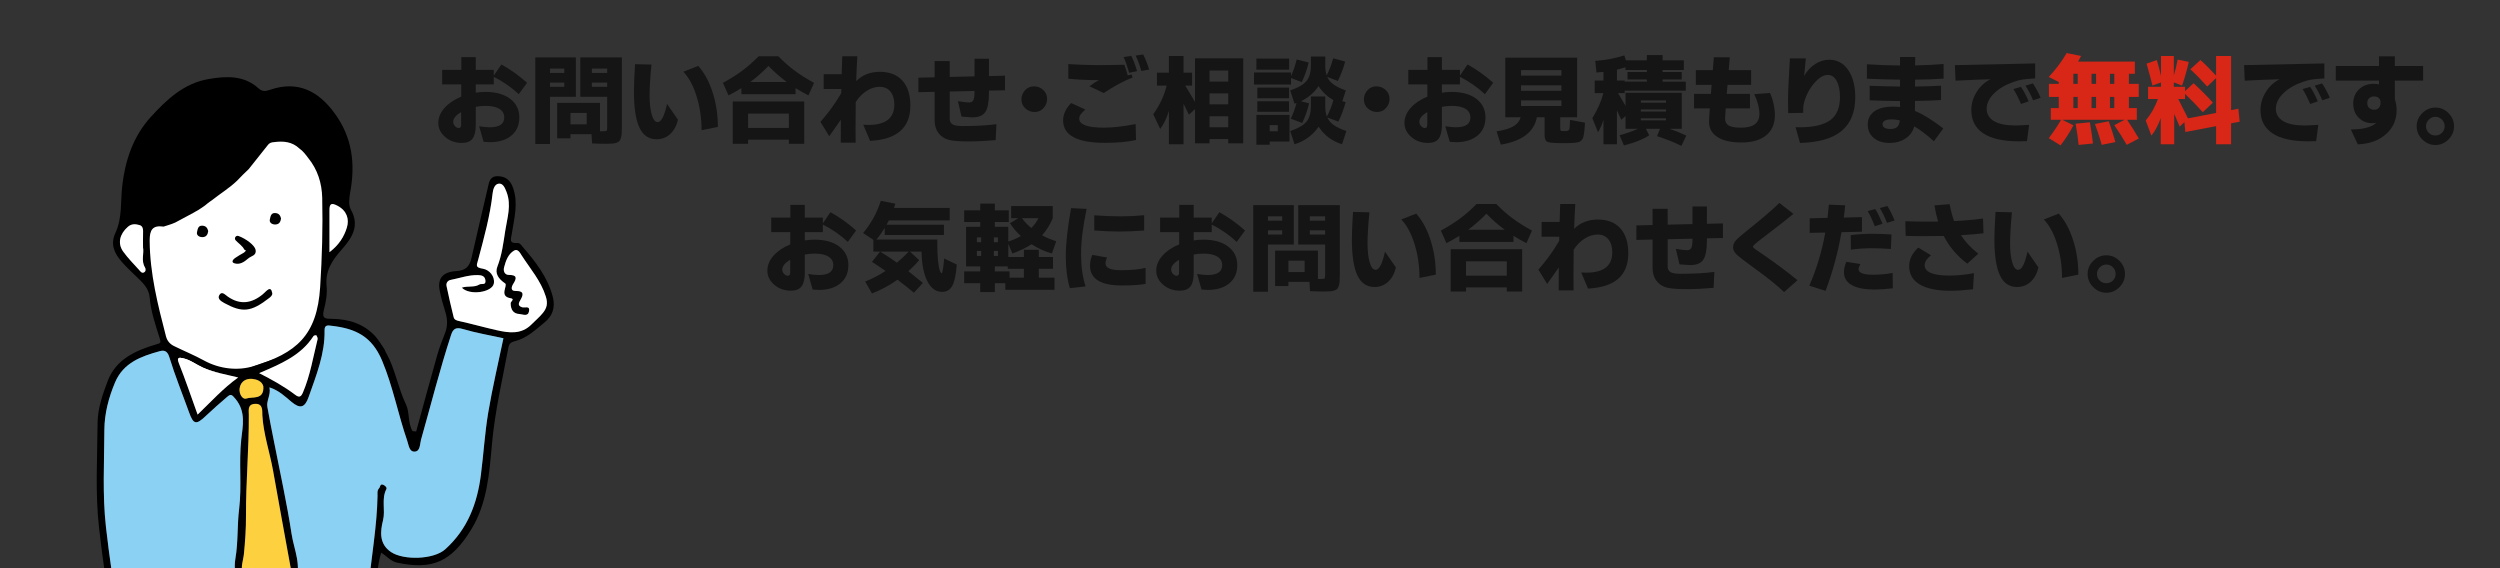 <?xml version="1.0" encoding="utf-8"?>
<!-- Generator: Adobe Illustrator 28.2.0, SVG Export Plug-In . SVG Version: 6.00 Build 0)  -->
<svg version="1.1" xmlns="http://www.w3.org/2000/svg" xmlns:xlink="http://www.w3.org/1999/xlink" x="0px" y="0px" width="880px"
	 height="200px" viewBox="0 0 880 200" enable-background="new 0 0 880 200" xml:space="preserve">
<rect x="0" y="0" width="880" height="200" fill="#333333" stroke="none"/>
<g id="レイヤー_1">
	<g>
		<g>
			<path fill="#151515" d="M156.709,48.225c-1.616-1.395-2.424-3.043-2.424-4.947c0-1.903,0.736-3.674,2.208-5.312
				c1.472-1.638,3.425-2.955,5.86-3.951v-4.316h-6.707v-5.113h6.74v-4.482h5.08v4.482h6.342v2.025l2.689-3.918
				c3.143,1.727,6.153,3.874,9.031,6.441l-2.922,4.018c-2.612-2.435-5.545-4.471-8.799-6.109v2.656h-6.342v2.922
				c1.173-0.177,2.313-0.266,3.42-0.266c3.674,0,6.58,0.813,8.716,2.44c2.136,1.627,3.204,3.802,3.204,6.524
				s-0.936,4.859-2.806,6.408c-1.871,1.549-4.399,2.324-7.587,2.324c-0.487,0-1.218-0.044-2.191-0.133l-1.561-5.479
				c1.571,0.244,2.811,0.365,3.719,0.365c3.409,0,5.113-1.151,5.113-3.453c0-1.306-0.564-2.313-1.693-3.021
				c-1.129-0.708-2.745-1.062-4.848-1.062c-1.24,0-2.402,0.111-3.486,0.332v6.408c0,2.214-0.382,3.818-1.146,4.814
				s-2.009,1.494-3.735,1.494C160.284,50.316,158.325,49.619,156.709,48.225z M159.532,42.879c0,0.554,0.205,1.057,0.614,1.511
				c0.409,0.454,0.874,0.681,1.395,0.681c0.52,0,0.78-0.398,0.78-1.195v-4.416C160.461,40.544,159.532,41.684,159.532,42.879z"/>
			<path fill="#151515" d="M188.424,50.682v-30.48h14.277V34.08h-9.098v16.602H188.424z M193.604,25.68h5.014v-1.527h-5.014V25.68z
				 M193.604,30.561h5.014v-1.494h-5.014V30.561z M196.127,48.689V36.205h15.074v9.994h0.996c0.752,0,1.195-0.055,1.328-0.166
				c0.133-0.11,0.199-0.509,0.199-1.195V34.08h-9.463V20.201h14.643v24.271c0,2.037-0.1,3.359-0.299,3.968
				c-0.199,0.608-0.398,1.023-0.598,1.245c-0.199,0.221-0.598,0.432-1.195,0.631s-1.743,0.299-3.437,0.299s-3.348-0.044-4.964-0.133
				l-0.199-3.254h-7.404v1.461H196.127z M200.809,43.775h5.711v-4.018h-5.711V43.775z M208.346,25.68h5.379v-1.527h-5.379V25.68z
				 M208.346,30.561h5.379v-1.494h-5.379V30.561z"/>
			<path fill="#151515" d="M223.143,32.221c0-2.258,0.133-5.467,0.398-9.629l5.777,0.133c-0.443,4.604-0.664,8.24-0.664,10.907
				c0,2.667,0.249,4.892,0.747,6.674c0.498,1.782,1.201,2.673,2.108,2.673c1.262,0,2.357-2.136,3.287-6.408l3.852,5.578
				c-0.509,2.147-1.428,3.83-2.756,5.047s-2.922,1.826-4.781,1.826c-2.723,0-4.731-1.367-6.026-4.101
				C223.79,42.188,223.143,37.954,223.143,32.221z M240.541,25.248l5.246-2.059c2.147,2.413,3.835,5.528,5.063,9.347
				c1.229,3.818,1.843,7.864,1.843,12.136l-5.744,1.162c0-4.206-0.581-8.179-1.743-11.92
				C244.044,30.173,242.489,27.285,240.541,25.248z"/>
			<path fill="#151515" d="M254.468,29.166c2.59-1.417,4.848-2.839,6.773-4.267s3.862-3.126,5.811-5.097h6.906
				c1.947,1.97,3.885,3.669,5.811,5.097s4.184,2.85,6.773,4.267l-1.959,4.416c-1.373-0.686-2.889-1.538-4.549-2.557v2.125h-19.059
				v-2.125c-1.66,1.019-3.177,1.871-4.549,2.557L254.468,29.166z M257.921,50.615V35.707h25.168v14.908h-5.412v-1.461h-14.344v1.461
				H257.921z M263.333,45.037h14.344V39.99h-14.344V45.037z M264.097,28.867h12.816c-2.303-1.727-4.438-3.608-6.408-5.645
				C268.535,25.259,266.399,27.141,264.097,28.867z"/>
			<path fill="#151515" d="M288.803,42.912c1.372-1.616,2.573-3.104,3.603-4.466s2.264-3.237,3.702-5.628l0.033-1.494h-6.209v-5.213
				h6.342c0.133-4.028,0.199-6.131,0.199-6.309h5.312c-0.177,2.878-0.31,5.789-0.398,8.732c2.169-2.169,4.953-3.254,8.351-3.254
				s6.032,1.029,7.902,3.088s2.806,5.003,2.806,8.832c0,7.77-4.726,11.897-14.178,12.385l-2.391-5.678
				c0.841,0.044,1.438,0.066,1.793,0.066c6.087,0,9.131-2.391,9.131-7.172c0-1.948-0.459-3.475-1.378-4.582
				c-0.919-1.106-2.169-1.66-3.752-1.66s-3.127,0.481-4.632,1.444s-2.778,2.264-3.818,3.901c-0.044,3.896-0.066,7.012-0.066,9.347
				c0,2.335,0.011,3.99,0.033,4.964h-5.246c0-3.652,0.011-6.342,0.033-8.068l-4.084,5.811L288.803,42.912z"/>
			<path fill="#151515" d="M323.279,32.453V27.34l5.711-0.133v-5.711h5.312v5.578l8.732-0.199v-6.209h5.08v6.109l5.645-0.133v5.146
				l-5.645,0.1v0.863c0,3.21-0.432,5.44-1.295,6.69c-0.863,1.251-2.401,1.876-4.615,1.876l-3.752-0.266l-1.262-5.445
				c1.903,0.31,3.215,0.465,3.935,0.465s1.218-0.266,1.494-0.797s0.415-1.616,0.415-3.254l-8.732,0.199v9.562
				c0,0.952,0.338,1.622,1.013,2.009c0.675,0.388,1.832,0.581,3.47,0.581c4.848,0,8.832-0.221,11.953-0.664l-0.266,5.611
				c-3.409,0.31-6.563,0.465-9.463,0.465s-5.069-0.144-6.508-0.432c-1.438-0.288-2.59-0.863-3.453-1.727
				c-1.372-1.328-2.059-3.099-2.059-5.312V32.32L323.279,32.453z"/>
			<path fill="#151515" d="M360.926,38.164c-0.919-0.841-1.378-1.887-1.378-3.138c0-1.25,0.42-2.335,1.262-3.254
				c0.841-0.918,1.887-1.378,3.138-1.378c1.25,0,2.335,0.421,3.254,1.262c0.918,0.841,1.378,1.887,1.378,3.138
				c0,1.251-0.421,2.335-1.262,3.254c-0.842,0.919-1.888,1.378-3.138,1.378C362.929,39.426,361.844,39.005,360.926,38.164z"/>
			<path fill="#151515" d="M374.217,42.381c0-2.125,0.94-4.161,2.822-6.109l4.98,2.291c-0.819,0.753-1.378,1.351-1.677,1.793
				c-0.299,0.443-0.448,0.908-0.448,1.395c0,2.125,2.899,3.188,8.699,3.188c3.011,0,6.729-0.42,11.156-1.262l0.133,5.611
				c-3.055,0.664-6.685,0.996-10.891,0.996C379.142,50.283,374.217,47.649,374.217,42.381z M376.043,27.705v-5.146
				c4.028,0.244,7.394,0.365,10.094,0.365s5.91-0.044,9.629-0.133c0.31,0.819,0.708,2.07,1.195,3.752l1.395-0.299l0.299,1.062
				c-2.988,1.129-6.375,2.944-10.16,5.445l-5.014-2.391c1.438-1.04,2.567-1.771,3.387-2.191l-0.598,0.033
				C382.707,28.203,379.297,28.037,376.043,27.705z M395.5,20.068l2.723-0.398c0.664,1.262,1.339,3.055,2.025,5.379l-2.789,0.564
				C396.729,23.09,396.076,21.242,395.5,20.068z M399.75,19.57l2.656-0.398c0.886,1.771,1.583,3.542,2.092,5.312l-2.756,0.498
				C401.211,23.013,400.547,21.208,399.75,19.57z"/>
			<path fill="#151515" d="M405.942,40.223c2.324-3.276,3.896-6.641,4.715-10.094h-3.42V25.58h4.217v-5.877h5.146v5.877h3.021v4.549
				h-2.424c1.55,2.523,2.7,4.449,3.453,5.777V20.533h16.967v29.916h-5.279v-1.494h-6.574v1.494h-5.113V38.396l-2.158,1.959
				c-0.664-1.417-1.295-2.7-1.893-3.852v14.277h-5.146V39.027c-0.819,2.634-1.837,4.759-3.055,6.375L405.942,40.223z
				 M425.764,28.734h6.574v-3.918h-6.574V28.734z M425.764,36.736h6.574v-3.852h-6.574V36.736z M425.764,44.805h6.574V40.92h-6.574
				V44.805z"/>
			<path fill="#151515" d="M441.417,29.764v-4.25h13.016v1.295c0.819-1.793,1.483-3.752,1.992-5.877l4.217,1.062
				c-0.531,2.324-1.339,4.626-2.424,6.906l-3.785-1.428v2.291H441.417z M442.247,24.518v-3.885h11.521v3.885H442.247z
				 M442.247,50.947V40.422h11.654v9.396h-6.973v1.129H442.247z M442.579,34.578v-3.752h11.156v3.752H442.579z M442.579,39.359
				v-3.719h11.156v3.719H442.579z M446.928,46.199h2.855v-2.158h-2.855V46.199z M454.167,46.133c2.789-0.952,4.698-2.059,5.728-3.32
				s1.544-3.099,1.544-5.512v-3.354h5.047v3.354c0,1.505,0.188,2.745,0.564,3.719c0.93-1.682,1.693-3.608,2.291-5.777
				c-2.147-1.239-3.885-2.877-5.213-4.914c-1.616,2.347-3.686,4.117-6.209,5.312l2.889,0.73c-0.531,2.324-1.339,4.626-2.424,6.906
				l-4.051-1.494c0.841-1.682,1.517-3.52,2.025-5.512l-0.697,0.232l-1.494-4.682c2.789-0.952,4.698-2.059,5.728-3.32
				s1.544-3.099,1.544-5.512v-3.088h5.047v3.088c0,1.351,0.166,2.523,0.498,3.52c0.886-1.638,1.649-3.63,2.291-5.977l4.217,1.129
				c-0.598,2.347-1.461,4.626-2.59,6.84l-3.719-1.428c0.465,1.041,1.212,1.932,2.241,2.673c1.029,0.742,2.463,1.434,4.3,2.075
				l-1.229,3.818l1.162,0.299c-0.642,2.479-1.494,4.771-2.557,6.873l-3.885-1.461c0.487,1.062,1.256,1.965,2.308,2.706
				c1.052,0.742,2.518,1.434,4.399,2.075l-1.527,4.648c-3.52-1.085-6.265-3.143-8.234-6.176c-0.996,1.461-2.23,2.729-3.702,3.802
				s-3.071,1.865-4.798,2.374L454.167,46.133z"/>
			<path fill="#151515" d="M481.462,38.164c-0.919-0.841-1.378-1.887-1.378-3.138c0-1.25,0.421-2.335,1.262-3.254
				c0.841-0.918,1.887-1.378,3.138-1.378s2.335,0.421,3.254,1.262c0.919,0.841,1.378,1.887,1.378,3.138
				c0,1.251-0.421,2.335-1.262,3.254c-0.841,0.919-1.887,1.378-3.138,1.378S482.381,39.005,481.462,38.164z"/>
			<path fill="#151515" d="M496.792,48.225c-1.616-1.395-2.424-3.043-2.424-4.947c0-1.903,0.736-3.674,2.208-5.312
				c1.472-1.638,3.426-2.955,5.86-3.951v-4.316h-6.707v-5.113h6.74v-4.482h5.08v4.482h6.342v2.025l2.689-3.918
				c3.144,1.727,6.153,3.874,9.031,6.441l-2.922,4.018c-2.612-2.435-5.545-4.471-8.799-6.109v2.656h-6.342v2.922
				c1.173-0.177,2.313-0.266,3.42-0.266c3.675,0,6.58,0.813,8.716,2.44s3.204,3.802,3.204,6.524s-0.936,4.859-2.806,6.408
				s-4.399,2.324-7.587,2.324c-0.487,0-1.218-0.044-2.191-0.133l-1.561-5.479c1.571,0.244,2.812,0.365,3.719,0.365
				c3.409,0,5.113-1.151,5.113-3.453c0-1.306-0.564-2.313-1.693-3.021c-1.129-0.708-2.745-1.062-4.848-1.062
				c-1.239,0-2.401,0.111-3.486,0.332v6.408c0,2.214-0.382,3.818-1.146,4.814s-2.009,1.494-3.735,1.494
				C500.367,50.316,498.408,49.619,496.792,48.225z M499.614,42.879c0,0.554,0.205,1.057,0.614,1.511
				c0.409,0.454,0.874,0.681,1.395,0.681s0.78-0.398,0.78-1.195v-4.416C500.543,40.544,499.614,41.684,499.614,42.879z"/>
			<path fill="#151515" d="M526.798,46.232c2.59-0.398,4.555-0.985,5.894-1.76c1.339-0.774,2.197-1.837,2.573-3.188h-5.412V20.301
				h25.301v20.984h-5.943v3.785c0,0.509,0.05,0.813,0.149,0.913s0.426,0.149,0.979,0.149h0.896c0.62-0.022,1.002-0.227,1.146-0.614
				c0.144-0.387,0.238-1.488,0.282-3.304l5.246,0.963c-0.066,1.019-0.116,1.793-0.149,2.324s-0.105,1.107-0.216,1.727
				s-0.21,1.051-0.299,1.295c-0.089,0.243-0.271,0.52-0.548,0.83c-0.276,0.31-0.537,0.509-0.78,0.598
				c-0.886,0.288-2.457,0.432-4.715,0.432h-2.125c-2.413-0.022-3.912-0.188-4.499-0.498c-0.587-0.31-0.88-1.118-0.88-2.424v-6.176
				h-2.723c-0.974,5.18-5.202,8.389-12.684,9.629L526.798,46.232z M535.398,26.609h14.211v-1.926h-14.211V26.609z M535.398,31.955
				h14.211v-1.926h-14.211V31.955z M535.398,37.301h14.211v-1.959h-14.211V37.301z"/>
			<path fill="#151515" d="M560.501,41.584c1.859-3.032,3.154-5.965,3.885-8.799h-3.055v-4.449h3.088v-3.021
				c-0.044,0-0.863,0.066-2.457,0.199l-0.432-4.084c3.52-0.243,6.929-0.885,10.227-1.926l0.564,1.727h7.371v-1.859h5.545v1.859
				h7.471v3.42h-7.471v0.697h6.74v2.623h-6.74v0.764h8.168v3.188H571.89v0.863h-2.324c0.465,0.797,1.339,2.291,2.623,4.482v-4.615
				h19.789v12.684h-4.283c2.103,0.73,4.062,1.527,5.877,2.391l-1.727,3.619c-2.391-1.195-5.246-2.335-8.566-3.42l1.029-2.59h-4.947
				l1.162,2.291c-2.147,1.417-5.113,2.601-8.898,3.553l-1.527-3.586c2.258-0.598,4.416-1.35,6.475-2.258h-4.383v-4.482l-1.494,1.295
				c-0.664-1.461-1.173-2.557-1.527-3.287v11.92h-4.748v-8.6c-0.531,1.727-1.173,3.177-1.926,4.35L560.501,41.584z M569.167,28.336
				h2.723v0.398h7.803v-0.764h-6.807v-2.623h6.807V24.65h-7.537v-0.963c-0.753,0.266-1.749,0.542-2.988,0.83V28.336z
				 M577.568,36.139h8.865v-0.764h-8.865V36.139z M577.568,39.26h8.865v-0.73h-8.865V39.26z M577.568,42.348h8.865V41.65h-8.865
				V42.348z"/>
			<path fill="#151515" d="M596.303,38.164v-5.113h5.943c0.088-1.417,0.166-2.479,0.232-3.188h-5.545v-5.18h5.977
				c0.243-2.59,0.365-4.095,0.365-4.516h5.611l-0.365,4.516h7.869v5.18h-8.301c-0.111,1.527-0.199,2.59-0.266,3.188h8.168v5.113
				h-8.533c-0.155,2.015-0.232,3.199-0.232,3.553c0,1.129,0.42,1.948,1.262,2.457c0.841,0.509,2.302,0.764,4.383,0.764
				c4.294,0,6.441-1.604,6.441-4.814c0-2.103-0.609-4.427-1.826-6.973l5.545-0.432c0.486,0.974,0.896,2.197,1.229,3.669
				c0.332,1.472,0.498,2.828,0.498,4.067c0,3.144-1.035,5.545-3.104,7.205c-2.07,1.66-4.953,2.49-8.649,2.49
				c-3.697,0-6.524-0.642-8.483-1.926s-2.938-3.065-2.938-5.346c0-0.774,0.088-2.346,0.266-4.715H596.303z"/>
			<path fill="#151515" d="M629.378,35.558c0-1.206,0.033-2.656,0.1-4.35s0.171-3.741,0.315-6.143
				c0.144-2.401,0.227-3.901,0.249-4.499h5.611c-0.066,0.531-0.266,2.59-0.598,6.176c1.04-1.815,2.341-3.221,3.901-4.217
				s3.215-1.494,4.964-1.494c2.767,0,4.98,1.201,6.641,3.603c1.66,2.402,2.49,5.606,2.49,9.612c0,5.246-1.61,9.197-4.831,11.854
				s-8.097,4.062-14.626,4.217l-1.561-5.545l1.461,0.033c4.848,0,8.422-0.83,10.725-2.49c2.302-1.66,3.453-4.372,3.453-8.135
				c0-2.391-0.388-4.289-1.162-5.694c-0.775-1.405-1.815-2.108-3.121-2.108c-1.572,0-3.204,1.007-4.897,3.021
				c-1.693,2.015-2.884,4.383-3.569,7.105c-0.133,0.465-0.199,1.218-0.199,2.258v0.963l-5.279,0.1
				C629.4,38.187,629.378,36.764,629.378,35.558z"/>
			<path fill="#151515" d="M657.15,27.705v-5.08c3.52,0.244,7.404,0.388,11.654,0.432v-2.988h5.346l-0.033,2.955
				c3.652-0.066,6.994-0.232,10.027-0.498v5.146c-3.011,0.222-6.354,0.343-10.027,0.365l-0.033,2.424
				c3.497-0.044,6.552-0.144,9.164-0.299v5.047c-2.28,0.155-5.335,0.266-9.164,0.332l-0.033,3.52c2.7,1.062,6.031,3.11,9.994,6.143
				l-3.32,4.516c-2.413-2.213-4.715-3.962-6.906-5.246c-0.443,1.749-1.45,3.16-3.021,4.233c-1.572,1.073-3.481,1.61-5.728,1.61
				c-2.247,0-4.079-0.587-5.495-1.76c-1.417-1.173-2.125-2.75-2.125-4.731c0-1.981,0.774-3.525,2.324-4.632
				c1.549-1.106,3.729-1.66,6.541-1.66c0.951,0,1.781,0.044,2.49,0.133v-2.092c-4.029-0.044-7.593-0.133-10.691-0.266v-5.113
				c4.493,0.155,8.057,0.244,10.691,0.266v-2.424C665.727,28.015,661.842,27.904,657.15,27.705z M662.662,43.709
				c0,1.129,0.93,1.693,2.789,1.693c1.04,0,1.82-0.232,2.341-0.697c0.52-0.465,0.835-1.239,0.946-2.324
				c-1.019-0.243-1.959-0.365-2.822-0.365C663.746,42.016,662.662,42.58,662.662,43.709z"/>
			<path fill="#151515" d="M688.122,22.924l28.256-0.598v5.279c-1.97,0.111-3.426,0.238-4.366,0.382
				c-0.94,0.144-1.953,0.404-3.038,0.78c-2.944,0.996-5.29,2.357-7.039,4.084s-2.623,3.536-2.623,5.429s0.863,3.348,2.59,4.366
				c1.727,1.019,4.25,1.527,7.57,1.527c0.819,0,2.413-0.077,4.781-0.232l-0.764,5.744c-1.328,0.044-2.269,0.066-2.822,0.066
				c-5.534,0-9.712-0.936-12.534-2.806s-4.233-4.609-4.233-8.218c0-2.213,0.625-4.327,1.876-6.342
				c1.251-2.014,2.872-3.508,4.864-4.482c-2.413,0.044-6.508,0.21-12.285,0.498L688.122,22.924z M708.708,31.357l2.656-0.797
				c0.907,1.306,1.815,3.011,2.723,5.113l-2.689,0.93C710.378,34.257,709.482,32.509,708.708,31.357z M712.958,30.162l2.623-0.797
				c0.996,1.483,1.903,3.166,2.723,5.047l-2.656,0.896C714.784,33.25,713.887,31.535,712.958,30.162z"/>
			<path fill="#D82617" d="M721.156,27.107c2.546-2.745,4.648-5.556,6.309-8.434l5.08,1.029c-0.222,0.443-0.575,1.107-1.062,1.992
				h19.988v4.283h-2.092v3.553h3.453v4.582h-3.453v3.918h2.789v4.15h-3.42c1.395,2.059,2.767,4.25,4.117,6.574l-4.25,2.225
				c-1.239-2.169-2.7-4.471-4.383-6.906l3.553-1.893H725.97l3.885,1.926c-1.218,2.347-2.733,4.704-4.549,7.072l-4.117-2.557
				c1.749-2.346,3.177-4.493,4.283-6.441h-3.586v-4.15h2.789v-3.918h-3.453v-4.582h3.453v-0.664L721.156,27.107z M729.822,29.531
				h1.527v-3.553h-1.527V29.531z M729.822,38.031h1.527v-3.918h-1.527V38.031z M730.619,43.543l5.014-0.498
				c0.554,3.232,0.919,5.722,1.096,7.471l-5.047,0.498C731.504,49.088,731.15,46.598,730.619,43.543z M736.23,29.531h1.594v-3.553
				h-1.594V29.531z M736.23,38.031h1.594v-3.918h-1.594V38.031z M737.425,43.643l4.848-0.963c0.907,2.523,1.693,4.97,2.357,7.338
				l-4.814,0.963C739.196,48.767,738.399,46.321,737.425,43.643z M742.705,29.531h1.527v-3.553h-1.527V29.531z M742.705,38.031
				h1.527v-3.918h-1.527V38.031z"/>
			<path fill="#D82617" d="M755.292,42.414c1.903-2.302,3.331-4.825,4.283-7.57h-3.453v-4.283h4.549v-1.527l-3.021,1.062
				c-0.376-1.616-1.062-4.184-2.059-7.703l3.619-1.262c0.531,1.837,1.019,3.708,1.461,5.611v-7.039h4.516v6.807
				c0.642-2.125,1.085-3.973,1.328-5.545l3.918,0.83c-0.598,2.812-1.384,5.589-2.357,8.334L765.187,29v1.561h3.951v1.494
				l2.988-2.756c2.634,2.391,4.903,4.671,6.807,6.84l-3.553,3.354c-1.837-2.059-3.918-4.206-6.242-6.441v1.793h-2.391
				c1.351,2.612,2.49,4.881,3.42,6.807l9.895-1.893V27.473l-3.121,2.988c-2.015-2.258-3.995-4.283-5.943-6.076l3.553-3.254
				c1.771,1.572,3.608,3.409,5.512,5.512v-6.939h5.279v19.059l2.557-0.498l0.465,4.582l-3.021,0.564v7.371h-5.279v-6.375
				l-10.824,2.059l-0.332-3.453l-1.66,1.561c-0.465-1.151-1.106-2.656-1.926-4.516v10.725h-4.748v-9.23
				c-0.886,2.546-1.981,4.604-3.287,6.176L755.292,42.414z"/>
			<path fill="#151515" d="M789.914,22.924l28.256-0.598v5.279c-1.97,0.111-3.426,0.238-4.366,0.382
				c-0.94,0.144-1.953,0.404-3.038,0.78c-2.944,0.996-5.29,2.357-7.039,4.084s-2.623,3.536-2.623,5.429s0.863,3.348,2.59,4.366
				c1.727,1.019,4.25,1.527,7.57,1.527c0.819,0,2.413-0.077,4.781-0.232l-0.764,5.744c-1.328,0.044-2.269,0.066-2.822,0.066
				c-5.534,0-9.712-0.936-12.534-2.806s-4.233-4.609-4.233-8.218c0-2.213,0.625-4.327,1.876-6.342
				c1.251-2.014,2.872-3.508,4.864-4.482c-2.413,0.044-6.508,0.21-12.285,0.498L789.914,22.924z M810.5,31.357l2.656-0.797
				c0.907,1.306,1.815,3.011,2.723,5.113l-2.689,0.93C812.17,34.257,811.274,32.509,810.5,31.357z M814.75,30.162l2.623-0.797
				c0.996,1.483,1.903,3.166,2.723,5.047l-2.656,0.896C816.576,33.25,815.679,31.535,814.75,30.162z"/>
			<path fill="#151515" d="M822.191,28.369v-5.146h15.207v-3.387h5.578v3.387h9.961v5.146h-9.961v6.541
				c0.421,1.218,0.631,2.513,0.631,3.885c0,3.431-1.262,6.253-3.785,8.467s-5.821,3.397-9.895,3.553l-2.424-5.246
				c4.25,0,7.228-0.774,8.932-2.324c-0.575,0.089-1.019,0.133-1.328,0.133c-1.97,0-3.592-0.647-4.864-1.942s-1.909-2.955-1.909-4.98
				s0.675-3.691,2.025-4.997c1.351-1.306,3.088-1.959,5.213-1.959c0.642,0,1.251,0.066,1.826,0.199v-1.328H822.191z M833.945,34.578
				c-0.442,0.421-0.664,0.985-0.664,1.693c0,0.708,0.222,1.278,0.664,1.71s1.019,0.647,1.727,0.647s1.268-0.221,1.677-0.664
				c0.409-0.442,0.614-1.035,0.614-1.776c0-0.741-0.205-1.3-0.614-1.677c-0.409-0.376-0.969-0.564-1.677-0.564
				S834.387,34.158,833.945,34.578z"/>
			<path fill="#151515" d="M852.645,49.071c-1.317-1.317-1.976-2.861-1.976-4.632c0-1.771,0.658-3.309,1.976-4.615
				c1.316-1.306,2.86-1.959,4.632-1.959c1.771,0,3.304,0.653,4.599,1.959c1.295,1.306,1.941,2.845,1.941,4.615
				c0,1.771-0.646,3.315-1.941,4.632s-2.828,1.976-4.599,1.976C855.505,51.047,853.961,50.388,852.645,49.071z M854.936,42.115
				c-0.653,0.664-0.979,1.444-0.979,2.341s0.32,1.66,0.963,2.291c0.642,0.631,1.416,0.946,2.324,0.946
				c0.907,0,1.681-0.315,2.323-0.946s0.963-1.4,0.963-2.308c0-0.907-0.32-1.688-0.963-2.341c-0.643-0.653-1.41-0.979-2.307-0.979
				S855.588,41.451,854.936,42.115z"/>
			<path fill="#151515" d="M272.535,100.225c-1.616-1.395-2.424-3.043-2.424-4.947c0-1.903,0.735-3.674,2.208-5.312
				c1.472-1.638,3.425-2.955,5.86-3.951v-4.316h-6.707v-5.113h6.74v-4.482h5.08v4.482h6.342v2.025l2.689-3.918
				c3.143,1.727,6.153,3.874,9.031,6.441l-2.922,4.018c-2.612-2.435-5.545-4.471-8.799-6.109v2.656h-6.342v2.922
				c1.173-0.177,2.312-0.266,3.42-0.266c3.674,0,6.579,0.813,8.716,2.44c2.136,1.627,3.204,3.802,3.204,6.524
				s-0.936,4.859-2.806,6.408c-1.871,1.55-4.399,2.324-7.587,2.324c-0.487,0-1.218-0.044-2.191-0.133l-1.561-5.479
				c1.571,0.244,2.811,0.365,3.719,0.365c3.408,0,5.113-1.151,5.113-3.453c0-1.306-0.564-2.313-1.693-3.021
				c-1.129-0.708-2.745-1.062-4.848-1.062c-1.24,0-2.402,0.111-3.486,0.332v6.408c0,2.214-0.382,3.818-1.146,4.814
				s-2.009,1.494-3.735,1.494C276.109,102.316,274.15,101.619,272.535,100.225z M275.357,94.879c0,0.554,0.204,1.057,0.614,1.511
				c0.409,0.454,0.874,0.681,1.395,0.681c0.52,0,0.78-0.398,0.78-1.195v-4.416C276.287,92.544,275.357,93.684,275.357,94.879z"/>
			<path fill="#151515" d="M303.806,82.029c2.789-3.298,4.87-7.083,6.242-11.355l5.113,1.029c-0.089,0.332-0.243,0.83-0.465,1.494
				h19.59v4.383h-21.416c-0.089,0.177-0.222,0.432-0.398,0.764s-0.31,0.587-0.398,0.764h20.188v3.619H311.41v-2.49
				c-0.93,1.55-1.893,2.911-2.889,4.084h21.416v1.229c0,4.56,0.276,7.748,0.83,9.562c0.222,0.708,0.459,1.062,0.714,1.062
				s0.548-1.727,0.88-5.18l4.416,2.125c-0.243,3.498-0.758,5.977-1.544,7.438s-1.998,2.191-3.636,2.191
				c-2.169,0-3.896-1.262-5.18-3.785s-1.959-5.987-2.025-10.393h-4.084l3.254,3.021c-1.085,1.284-2.357,2.579-3.818,3.885
				c1.085,0.841,2.789,2.214,5.113,4.117l-3.154,3.453c-1.926-1.594-3.852-3.121-5.777-4.582c-2.855,2.014-5.854,3.63-8.998,4.848
				l-2.391-4.217c2.457-0.952,4.848-2.191,7.172-3.719c-1.926-1.328-3.52-2.391-4.781-3.188l2.855-3.619h-2.357v-4.117
				L303.806,82.029z M309.816,88.57c2.347,1.439,4.316,2.734,5.91,3.885c1.571-1.306,2.944-2.601,4.117-3.885H309.816z"/>
			<path fill="#151515" d="M339.388,99.693v-4.15h5.645v-1.76h-4.98V79.838h4.98v-1.693h-5.645v-4.117h5.645V71.67h5.146v2.357
				h4.914v4.117h-4.914v1.693h4.748v5.18c1.638-0.531,3.109-1.173,4.416-1.926c-1.506-1.372-2.778-2.877-3.818-4.516l2.889-1.76
				h-2.49v-4.283h14.643v4.283c-0.952,2.28-2.203,4.283-3.752,6.01c1.527,0.841,3.188,1.539,4.98,2.092l-1.527,4.316
				c-2.502-0.708-4.893-1.793-7.172-3.254c-1.815,1.195-4.062,2.28-6.74,3.254l-1.428-3.42v4.648h5.479v-2.523h5.246v2.523h5.014
				v4.15h-5.014v3.121h5.545v4.283h-17.332v-2.324h-3.686v3.121h-5.146v-3.121H339.388z M343.871,85.25h1.494v-1.693h-1.494V85.25z
				 M343.871,90.098h1.494v-1.76h-1.494V90.098z M349.847,85.25h1.428v-1.693h-1.428V85.25z M349.847,90.098h1.428v-1.76h-1.428
				V90.098z M350.179,95.543h5.18v2.191h5.047v-3.121h-5.678v-0.83h-4.549V95.543z M359.742,76.816
				c0.907,1.262,2.003,2.413,3.287,3.453c1.062-1.084,1.893-2.235,2.49-3.453H359.742z"/>
			<path fill="#151515" d="M375.158,90.131c0-4.338,0.62-9.961,1.859-16.867l5.479,0.266c-1.306,6.154-1.959,11.428-1.959,15.821
				c0,4.394,0.531,8.218,1.594,11.472l-5.545,0.598C375.633,98.232,375.158,94.47,375.158,90.131z M383.691,93.484
				c0-1.262,0.266-2.512,0.797-3.752l5.18,0.896c-0.354,0.863-0.531,1.561-0.531,2.092c0,1.594,1.815,2.391,5.445,2.391
				s6.519-0.276,8.666-0.83v5.645c-1.926,0.376-4.715,0.564-8.367,0.564C387.42,100.49,383.691,98.155,383.691,93.484z
				 M385.185,81.133v-5.346c3.364,0.244,6.469,0.365,9.313,0.365s5.595-0.133,8.251-0.398v5.379
				c-3.055,0.244-5.954,0.365-8.699,0.365S388.35,81.376,385.185,81.133z"/>
			<path fill="#151515" d="M409.425,100.225c-1.616-1.395-2.424-3.043-2.424-4.947c0-1.903,0.735-3.674,2.208-5.312
				c1.472-1.638,3.425-2.955,5.86-3.951v-4.316h-6.707v-5.113h6.74v-4.482h5.08v4.482h6.342v2.025l2.689-3.918
				c3.143,1.727,6.153,3.874,9.031,6.441l-2.922,4.018c-2.612-2.435-5.545-4.471-8.799-6.109v2.656h-6.342v2.922
				c1.173-0.177,2.312-0.266,3.42-0.266c3.674,0,6.579,0.813,8.716,2.44c2.136,1.627,3.204,3.802,3.204,6.524
				s-0.936,4.859-2.806,6.408c-1.871,1.55-4.399,2.324-7.587,2.324c-0.487,0-1.218-0.044-2.191-0.133l-1.561-5.479
				c1.571,0.244,2.811,0.365,3.719,0.365c3.408,0,5.113-1.151,5.113-3.453c0-1.306-0.564-2.313-1.693-3.021
				c-1.129-0.708-2.745-1.062-4.848-1.062c-1.24,0-2.402,0.111-3.486,0.332v6.408c0,2.214-0.382,3.818-1.146,4.814
				s-2.009,1.494-3.735,1.494C413,102.316,411.041,101.619,409.425,100.225z M412.248,94.879c0,0.554,0.204,1.057,0.614,1.511
				c0.409,0.454,0.874,0.681,1.395,0.681c0.52,0,0.78-0.398,0.78-1.195v-4.416C413.177,92.544,412.248,93.684,412.248,94.879z"/>
			<path fill="#151515" d="M441.14,102.682v-30.48h14.277V86.08h-9.098v16.602H441.14z M446.32,77.68h5.014v-1.527h-5.014V77.68z
				 M446.32,82.561h5.014v-1.494h-5.014V82.561z M448.843,100.689V88.205h15.074v9.994h0.996c0.752,0,1.195-0.055,1.328-0.166
				c0.133-0.11,0.199-0.509,0.199-1.195V86.08h-9.463V72.201h14.643v24.271c0,2.037-0.1,3.359-0.299,3.968
				c-0.199,0.608-0.398,1.023-0.598,1.245s-0.598,0.432-1.195,0.631s-1.743,0.299-3.437,0.299s-3.349-0.044-4.964-0.133
				l-0.199-3.254h-7.404v1.461H448.843z M453.525,95.775h5.711v-4.018h-5.711V95.775z M461.062,77.68h5.379v-1.527h-5.379V77.68z
				 M461.062,82.561h5.379v-1.494h-5.379V82.561z"/>
			<path fill="#151515" d="M475.858,84.221c0-2.258,0.133-5.467,0.398-9.629l5.777,0.133c-0.442,4.604-0.664,8.24-0.664,10.907
				c0,2.667,0.249,4.892,0.747,6.674c0.498,1.782,1.201,2.673,2.108,2.673c1.262,0,2.357-2.136,3.287-6.408l3.852,5.578
				c-0.509,2.147-1.428,3.83-2.756,5.047s-2.922,1.826-4.781,1.826c-2.723,0-4.731-1.367-6.026-4.101
				C476.505,94.188,475.858,89.954,475.858,84.221z M493.256,77.248l5.246-2.059c2.147,2.413,3.835,5.528,5.063,9.347
				s1.843,7.864,1.843,12.136l-5.744,1.162c0-4.206-0.581-8.179-1.743-11.92C496.759,82.173,495.205,79.285,493.256,77.248z"/>
			<path fill="#151515" d="M507.184,81.166c2.59-1.417,4.848-2.839,6.773-4.267s3.862-3.126,5.811-5.097h6.906
				c1.947,1.97,3.885,3.669,5.811,5.097s4.184,2.85,6.773,4.267l-1.959,4.416c-1.373-0.686-2.889-1.538-4.549-2.557v2.125h-19.059
				v-2.125c-1.66,1.019-3.177,1.871-4.549,2.557L507.184,81.166z M510.637,102.615V87.707h25.168v14.908h-5.412v-1.461h-14.344
				v1.461H510.637z M516.049,97.037h14.344V91.99h-14.344V97.037z M516.813,80.867h12.816c-2.303-1.727-4.438-3.608-6.408-5.645
				C521.25,77.259,519.115,79.141,516.813,80.867z"/>
			<path fill="#151515" d="M541.519,94.912c1.372-1.616,2.573-3.104,3.603-4.466s2.264-3.237,3.702-5.628l0.033-1.494h-6.209v-5.213
				h6.342c0.133-4.028,0.199-6.131,0.199-6.309h5.312c-0.177,2.878-0.31,5.789-0.398,8.732c2.169-2.169,4.953-3.254,8.351-3.254
				s6.032,1.029,7.902,3.088s2.806,5.003,2.806,8.832c0,7.77-4.726,11.897-14.178,12.385l-2.391-5.678
				c0.841,0.044,1.438,0.066,1.793,0.066c6.087,0,9.131-2.391,9.131-7.172c0-1.948-0.459-3.475-1.378-4.582
				c-0.919-1.106-2.169-1.66-3.752-1.66s-3.127,0.481-4.632,1.444s-2.778,2.264-3.818,3.901c-0.044,3.896-0.066,7.012-0.066,9.347
				c0,2.335,0.011,3.99,0.033,4.964h-5.246c0-3.652,0.011-6.342,0.033-8.068l-4.084,5.811L541.519,94.912z"/>
			<path fill="#151515" d="M575.995,84.453V79.34l5.711-0.133v-5.711h5.312v5.578l8.732-0.199v-6.209h5.08v6.109l5.645-0.133v5.146
				l-5.645,0.1v0.863c0,3.21-0.432,5.44-1.295,6.69c-0.863,1.251-2.401,1.876-4.615,1.876l-3.752-0.266l-1.262-5.445
				c1.903,0.31,3.215,0.465,3.935,0.465s1.218-0.266,1.494-0.797s0.415-1.616,0.415-3.254l-8.732,0.199v9.562
				c0,0.952,0.338,1.622,1.013,2.009c0.675,0.388,1.832,0.581,3.47,0.581c4.848,0,8.832-0.221,11.953-0.664l-0.266,5.611
				c-3.409,0.31-6.563,0.465-9.463,0.465s-5.069-0.144-6.508-0.432s-2.59-0.863-3.453-1.727c-1.372-1.328-2.059-3.099-2.059-5.312
				V84.32L575.995,84.453z"/>
			<path fill="#151515" d="M611.018,89.317c-0.653-0.741-0.979-1.494-0.979-2.258s0.238-1.461,0.714-2.092s1.444-1.544,2.905-2.739
				c6.109-4.87,10.337-8.467,12.684-10.791l4.947,3.852c-2.479,2.037-6.165,4.914-11.057,8.633
				c-2.125,1.594-3.188,2.557-3.188,2.889c0,0.199,0.227,0.471,0.681,0.813c0.454,0.343,1.334,0.946,2.64,1.81
				c4.493,3.077,8.61,6.143,12.352,9.197l-4.715,4.184c-2.546-2.413-5.85-5.08-9.911-8.002S611.671,90.059,611.018,89.317z"/>
			<path fill="#151515" d="M636.886,100.557c2.59-5.999,4.46-12.229,5.611-18.693l-5.479,0.1V76.85l6.275-0.166
				c0.133-1.018,0.288-2.567,0.465-4.648l5.744,0.232c-0.133,1.505-0.299,2.944-0.498,4.316l6.408-0.166v5.146l-7.205,0.166
				c-1.239,7.172-3.11,14.056-5.611,20.652L636.886,100.557z M649.072,95.842c0-1.151,0.276-2.379,0.83-3.686l4.947,0.797
				c-0.421,0.797-0.631,1.395-0.631,1.793c0,1.306,1.704,1.959,5.113,1.959c2.302,0,4.593-0.21,6.873-0.631l0.066,5.412
				c-2.59,0.288-4.726,0.432-6.408,0.432c-3.497,0-6.17-0.521-8.019-1.561S649.072,97.812,649.072,95.842z M651.462,82.76
				c2.501-0.31,4.958-0.465,7.371-0.465s4.737,0.078,6.973,0.232l-0.199,5.113c-2.258-0.177-4.521-0.266-6.79-0.266
				s-4.709,0.166-7.321,0.498L651.462,82.76z M657.406,74.293l2.689-0.697c0.753,1.151,1.604,2.867,2.557,5.146l-2.723,0.896
				C659.022,77.314,658.18,75.533,657.406,74.293z M661.689,73.23l2.656-0.73c0.907,1.439,1.76,3.144,2.557,5.113l-2.689,0.83
				C663.459,76.451,662.619,74.714,661.689,73.23z"/>
			<path fill="#151515" d="M670.666,77.879c2.324,0.089,5.058,0.133,8.201,0.133h3.354c-0.531-1.771-0.963-3.674-1.295-5.711
				l5.346-0.432c0.442,2.302,0.963,4.283,1.561,5.943c3.63-0.155,7.027-0.454,10.193-0.896l0.166,5.213
				c-2.125,0.244-4.771,0.465-7.936,0.664c1.461,2.28,3.497,4.449,6.109,6.508l-3.885,3.52c-3.675-2.833-6.431-6.087-8.268-9.762
				c-2.523,0.044-4.997,0.066-7.421,0.066s-4.422-0.033-5.993-0.1L670.666,77.879z M672.027,93.717c0-2.457,1.073-4.648,3.221-6.574
				l4.449,2.723c-1.483,1.195-2.225,2.369-2.225,3.52c0,1.151,0.719,2.042,2.158,2.673c1.438,0.631,3.586,0.946,6.441,0.946
				s5.777-0.288,8.766-0.863l-0.332,5.678c-3.011,0.354-5.645,0.531-7.902,0.531c-4.737,0-8.351-0.736-10.841-2.208
				S672.027,96.528,672.027,93.717z"/>
			<path fill="#151515" d="M702.033,84.221c0-2.258,0.133-5.467,0.398-9.629l5.777,0.133c-0.442,4.604-0.664,8.24-0.664,10.907
				c0,2.667,0.249,4.892,0.747,6.674c0.498,1.782,1.201,2.673,2.108,2.673c1.262,0,2.357-2.136,3.287-6.408l3.852,5.578
				c-0.509,2.147-1.428,3.83-2.756,5.047s-2.922,1.826-4.781,1.826c-2.723,0-4.731-1.367-6.026-4.101
				C702.68,94.188,702.033,89.954,702.033,84.221z M719.431,77.248l5.246-2.059c2.147,2.413,3.835,5.528,5.063,9.347
				s1.843,7.864,1.843,12.136l-5.744,1.162c0-4.206-0.581-8.179-1.743-11.92C722.934,82.173,721.379,79.285,719.431,77.248z"/>
			<path fill="#151515" d="M736.819,101.071c-1.317-1.317-1.976-2.861-1.976-4.632c0-1.771,0.658-3.309,1.976-4.615
				c1.316-1.306,2.86-1.959,4.632-1.959c1.771,0,3.304,0.653,4.599,1.959c1.295,1.306,1.942,2.845,1.942,4.615
				c0,1.771-0.647,3.315-1.942,4.632c-1.295,1.317-2.828,1.976-4.599,1.976C739.679,103.047,738.135,102.389,736.819,101.071z
				 M739.11,94.115c-0.653,0.664-0.979,1.444-0.979,2.341s0.32,1.66,0.963,2.291c0.642,0.631,1.416,0.946,2.324,0.946
				c0.907,0,1.682-0.315,2.324-0.946c0.642-0.631,0.963-1.4,0.963-2.308c0-0.907-0.321-1.688-0.963-2.341
				c-0.643-0.653-1.411-0.979-2.308-0.979S739.762,93.451,739.11,94.115z"/>
		</g>
	</g>
	<g>
		<path fill="#FFFFFF" d="M52.679,78.944c0,0-1.581,19.821,2.681,32.134c4.262,12.313,4.262,12.313,4.262,12.313
			s14.237,11.866,27.467,6.405c13.23-5.462,22.613-5.142,24.724-16.35c2.112-11.208,2.677-45.937,2.677-45.937
			s6.854-20.679-11.3-23.521C85.038,41.146,51.759,53.936,52.679,78.944z"/>
		<g>
			<path fill="#FFFFFF" d="M94.819,104.845c-6.447,5.023-9.514,5.286-15.855,1.827c-1.389-0.758-2.519-1.616-1.714-2.888
				c0.873-1.38,1.953-0.063,2.927,0.619c4.317,3.023,8.449,2.41,12.361-0.847c1.247-1.038,2.512-2.408,3.03,0.54
				C95.318,104.346,95.068,104.596,94.819,104.845z M96.973,79.021c-1.25,0.049-2.286-0.697-1.973-1.837
				c0.199-0.722,0.251-2.238,1.787-2.196c1.292,0.035,1.886,0.767,2.14,1.917C98.768,78.089,98.271,78.97,96.973,79.021z"/>
			<path d="M194.577,104.469c-1.834-7.005-6.094-12.362-10.631-17.631c-0.499-0.58-0.971-1.382-1.907-1.31
				c-3.033,0.231-2.153-1.478-1.875-3.292c0.812-5.311,2.337-10.627,0.458-16.035c-0.911-2.623-2.515-4.174-5.458-4.182
				c-2.816-0.008-3.008,2.173-3.449,4.027c-1.959,8.222-3.834,16.463-5.736,24.699c-0.664,2.875-1.842,4.471-5.397,4.686
				c-4.938,0.298-6.606,2.754-5.814,6.816c0.496,2.546,1.199,5.064,1.982,7.54c0.791,2.502,0.882,4.914-0.065,7.385
				c-0.974,2.542-2.004,5.078-2.744,7.691c-2.546,8.987-4.975,18.008-7.449,27.016c-0.426-0.04-0.853-0.08-1.279-0.121
				c-1.708-2.923-0.991-6.652-2.285-9.335c-2.823-5.854-3.772-12.352-6.895-18.028c-0.428-0.544-0.408-1.032-0.815-1.617
				c-1.03-1.478-1.911-3.093-3.118-4.408c-4.08-4.444-9.378-6.055-15.239-6.139c-2.266-0.032-3.726,0.055-2.816-3.328
				c0.688-2.556,1.189-5.544,0.923-8.235c-0.527-5.341,1.92-8.979,5.229-12.729c3.479-3.943,6.639-8.257,3.295-14.176
				c-0.876-1.55-0.596-4.022-0.236-5.957c1.892-10.16,0.769-19.537-5.609-28.132c-5.681-7.656-12.847-11.401-22.592-8.066
				c-1.584,0.542-2.725,0.672-3.983-0.462c-5.158-4.649-11.19-4.408-17.517-3.347c-8.807,1.477-14.794,7.171-20.423,13.32
				c-6.257,6.836-9.084,15.401-10.104,24.324c-0.637,5.574,0.062,11.308-2.42,16.596c-1.858,3.957-0.328,7.14,2.199,10.051
				c1.586,1.828,3.359,3.5,5.108,5.179c2.189,2.101,4.5,4.117,4.769,7.421c0.405,4.979,2.053,9.668,3.531,14.365
				c0.544,1.727,0.318,1.712-1.237,2.171c-7.257,2.142-14.14,5.212-17.054,12.861c-1.789,4.695-3.531,9.777-3.567,14.699
				c-0.092,12.336-0.882,24.684,0.516,37.045c1.332,11.773,3.079,23.469,5.028,35.141c0.332,1.988,1,4.23,2.989,5.294
				c9.411,5.036,19.48,8.666,30.096,8.724c7.235,0.04,14.551,0.173,21.852-0.402c9.903-0.781,19.41-2.915,28.748-6.036
				c2.441-0.816,4.262-2.309,5.505-5.043c2.144-4.714,2.254-9.654,2.983-14.55c0.7-4.708,0.568-9.556,2.116-14.428
				c2.089,1.316,3.389,3.049,5.604,3.522c12.216,2.608,19.011-0.114,26.084-11.679c5.666-9.265,6.375-19.88,7.307-30.212
				c1.042-11.546,3.705-22.727,5.819-34.041c0.239-1.281,1.134-1.755,2.17-2.006c4.252-1.03,7.33-4.036,10.522-6.631
				C194.331,111.34,195.602,108.384,194.577,104.469z M122.112,80.063c-0.942,3.137-2.765,6.159-6.14,8.703
				c0-5.39,0.007-10.081-0.003-14.772c-0.005-2.315,0.658-2.72,2.855-1.554C122.128,74.192,122.984,77.159,122.112,80.063z
				 M50.697,95.878c-0.769,0.406-1.23-0.296-1.649-0.764c-1.934-2.162-4.015-4.225-5.696-6.572
				c-2.075-2.899-1.175-6.259,1.678-8.718c1.355-1.168,2.784-0.957,4.091-0.593c1.363,0.38,1.27,1.832,1.234,3.066
				c-0.043,1.472-0.01,2.946-0.01,4.785c0.436,2.079-0.764,4.663,0.687,7.05C51.318,94.603,51.424,95.495,50.697,95.878z
				 M52.68,84.752c-0.027-3.841,1.017-5.539,4.913-4.991c1.395-0.48,2.552-0.737,4.083-1.423c2.144-1.148,4.287-2.296,6.431-3.445
				c0.576-0.309,1.084-0.664,1.61-0.912c1.146-0.79,2.254-1.397,3.25-2.314c0.541-0.444,1.234-0.915,1.757-1.281
				c2.954-2.34,5.99-4.149,8.762-6.812c1.287-1.378,2.626-2.699,4.054-4.038c2.213-2.787,4.426-5.573,6.639-8.36
				c0.537-0.834,1.38-1.123,2.29-1.147c3.273-0.444,6.368-0.175,8.92,2.245c1.267,0.871,2.253,2.203,3.071,3.294
				c3.348,4.1,4.844,8.909,4.965,14.092c0.244,10.459-0.062,20.912-0.723,31.357c-1.083,17.109-8.401,23.298-23.484,27.881
				c-5.444,1.654-11.834,1.046-17.413-2.007c-3.418-1.871-7.045-3.357-10.547-5.078c-1.423-0.699-2.405-1.789-2.832-3.43
				C55.554,107.335,52.76,96.309,52.68,84.752z M89.774,142.156c2.957-0.138,2.486,2.584,2.567,3.973
				c0.395,6.729,2.63,13.063,3.791,19.617c2.006,11.328,4.1,22.641,6.334,34.93c-0.503,3.338-2.987,6.927-3.972,10.981
				c-0.181,0.743-0.755,1.381-1.038,2.11c-0.804,2.074-0.571,5.548-2.786,5.767c-1.982,0.196-2.643-3.31-3.698-5.15
				c-2.239-3.902-3.823-8.197-5.481-12.408c-0.912-2.315,0.136-4.657,0.369-7.005c0.445-4.493,0.753-9.086,0.73-13.542
				c-0.061-11.817,1.068-23.581,0.992-35.382C87.57,144.368,87.088,142.282,89.774,142.156z M86.76,140.275
				c-1.415,0.515-2.742-1.729-2.398-3.703c0.428-2.46,2.375-3.412,4.476-3.198c1.513,0.154,3.388,0.768,3.858,2.612
				C93.022,140.945,88.793,139.535,86.76,140.275z M91.22,131.347c7.584-3.248,14.73-6.188,19.143-13.069
				c0.144-0.224,0.952-0.34,1.004-0.249c0.239,0.416,0.529,0.976,0.425,1.39c-1.565,6.264-2.587,12.675-5.136,18.678
				c-0.672,1.584-1.283,1.979-2.761,0.858C100.073,136.057,95.879,133.722,91.22,131.347z M83.842,132.869
				c-5.372,3.867-9.45,8.431-14.283,13.073c-2.282-6.325-4.285-12.276-6.605-18.101c-0.88-2.21,0.174-2.012,1.504-1.726
				c2.569,0.553,4.647,2.256,7.016,3.306C75.275,131.106,79.272,131.747,83.842,132.869z M171.865,145.18
				c-1.224,7.284-1.648,14.699-2.598,22.034c-1.301,10.049-4.665,19.022-12.514,26.111c-4.086,3.691-14.633,3.933-19.027,1.051
				c-4.376-2.87-3.867-7.374-2.915-11.169c0.928-3.697-0.633-7.494,1.173-10.994c0.325-0.629-0.436-1.262-1.029-1.536
				c-1.199-0.553-1.04,0.683-1.503,1.182c-0.77,0.832-0.55,1.756-0.564,2.659c-0.174,10.751-2.173,21.317-3.131,31.984
				c-0.39,4.349-0.933,8.637-1.758,12.904c-0.716,3.706-2.599,5.908-6.585,7.109c-8.795,2.649-17.481,5.339-26.794,5.534
				c-13.367,0.281-26.801,1.73-39.718-3.28c-2.296-0.891-4.518-2.028-6.875-2.695c-4.561-1.291-5.958-5.075-6.463-8.879
				c-1.402-10.565-3.084-21.09-4.271-31.692c-1.279-11.417-0.601-22.816-0.553-34.208c0.024-5.676,1.509-11.372,3.765-16.707
				c2.931-6.931,9.224-9.195,15.743-10.977c1.524-0.416,2.676-0.13,3.362,2.116c2.008,6.574,4.622,12.961,6.948,19.439
				c1.539,4.285,2.502,4.47,5.894,1.233c2.409-2.298,4.924-4.488,7.455-6.654c1.288-1.102,1.613-1.019,3.03,0.72
				c3.726,4.571,2.485,9.624,1.986,14.196c-0.895,8.197,0.244,16.402-0.749,24.482c-0.714,5.813-0.312,11.64-1.31,17.456
				c-1.251,7.293,3.035,13.302,6.177,19.443c1.249,2.441,2.736,4.766,4.211,7.082c0.517,0.811,0.426,2.323,1.737,2.287
				c1.251-0.034,1.493-1.403,1.858-2.327c2.336-5.915,4.399-11.945,6.931-17.773c2.644-6.084-0.286-11.709-1.149-17.41
				c-1.644-10.849-4.061-21.581-6.157-32.362c-0.798-4.106-1.663-8.201-2.365-12.324c-0.383-2.252,1.326-4.261,0.727-6.863
				c3.334,1.058,5.506,3.199,7.78,5.104c2.998,2.511,4.684,2.103,6.019-1.702c2.683-7.644,5.779-15.198,5.617-23.509
				c-0.04-2.061,1.335-1.695,2.428-1.571c8.471,0.96,14.207,3.7,17.802,12.23c3.847,9.129,5.629,18.9,8.857,28.221
				c0.555,1.602,0.694,3.934,2.637,3.841c2.004-0.096,1.8-2.684,2.219-4.158c3.503-12.337,6.615-24.785,10.61-36.981
				c0.66-2.015,1.637-2.754,4.067-2.029c4.612,1.376,9.397,2.174,14.34,3.262C175.418,127.684,173.343,136.382,171.865,145.18z
				 M191.112,110.135c-1.176,1.458-2.649,2.674-3.972,4.016c-3.626,3.678-8,3.046-12.368,2.061c-4.302-0.97-8.55-2.184-12.856-3.133
				c-1.011-0.223-1.969-0.424-2.214-1.393c-0.921-3.648-1.73-7.326-2.518-11.006c-0.236-1.1,0.49-1.972,1.421-2.149
				c3.206-0.613,6.313-1.791,9.652-1.702c1.355,0.036,2.425,0.35,2.618,1.858c0.24,1.873-1.392,0.999-2.133,1.458
				c-1.84,1.141-3.936,0.388-6.192,1.109c2.735,2.861,10.716,1.697,11.283-1.467c0.447-2.493-1.574-4.825-3.841-5.199
				c-2.831-0.467-2.215-1.122-1.651-3.251c2.032-7.668,4.174-15.333,5.059-23.268c0.152-1.361,0.664-3.268,2.168-3.423
				c1.469-0.151,2.121,1.359,2.713,2.875c1.826,4.674,0.262,9.172-0.426,13.654c-0.652,4.255-1.174,8.556-2.781,12.678
				c-0.924,2.37,0.331,4.29,2.722,5.899c1.077,0.725-2.317,4.565,1.977,5.236c1.549,0.242-0.013,1.152-0.016,1.736
				c-0.011,2.234,0.892,3.704,3.125,3.817c1.105,0.056,2.941,1.044,3.332-0.934c0.43-2.179-1.532-1.128-2.463-1.459
				c-1.29-0.459-1.389-1.11-0.702-2.309c0.979-1.707,1.904-3.486-1.606-3.425c-1.79,0.031-1.452-1.434-0.769-2.512
				c1.229-1.942,1.411-3.138-1.538-3.131c-1.498,0.003-2.04-1.346-1.706-2.633c0.595-2.292,1.403-4.675,3.523-5.935
				c1.327-0.789,2.138,0.865,2.713,1.757c3.018,4.683,6.734,8.888,8.472,14.438C192.92,106.89,192.447,108.48,191.112,110.135z"/>
			<path fill="#8BD1F4" d="M94.834,136.355c3.334,1.058,5.506,3.199,7.78,5.104c2.998,2.511,4.684,2.103,6.019-1.702
				c2.683-7.644,5.779-15.198,5.617-23.509c-0.04-2.061,1.335-1.695,2.428-1.571c8.471,0.96,14.207,3.7,17.802,12.23
				c3.847,9.129,5.629,18.9,8.857,28.221c0.555,1.602,0.694,3.934,2.637,3.841c2.004-0.096,1.8-2.684,2.219-4.158
				c3.503-12.337,6.615-24.785,10.61-36.981c0.66-2.015,1.637-2.754,4.067-2.029c4.612,1.376,9.397,2.174,14.34,3.262
				c-1.791,8.62-3.866,17.318-5.344,26.116c-1.224,7.284-1.648,14.699-2.598,22.034c-1.301,10.049-4.665,19.022-12.514,26.112
				c-4.086,3.691-14.633,3.933-19.027,1.051c-4.376-2.87-3.867-7.374-2.915-11.169c0.928-3.697-0.633-7.494,1.173-10.994
				c0.325-0.629-0.436-1.263-1.029-1.536c-1.199-0.553-1.04,0.683-1.503,1.182c-0.77,0.832-0.55,1.756-0.564,2.659
				c-0.174,10.75-2.173,21.317-3.131,31.984c-0.39,4.349-0.933,8.637-1.758,12.904c-0.716,3.706-2.599,5.908-6.585,7.109
				c-8.795,2.649-17.481,5.339-26.794,5.534c-13.367,0.281-26.801,1.73-39.718-3.28c-2.296-0.891-4.518-2.028-6.875-2.695
				c-4.561-1.291-5.958-5.075-6.463-8.879c-1.402-10.565-3.084-21.09-4.271-31.692c-1.279-11.417-0.601-22.816-0.553-34.208
				c0.024-5.676,1.509-11.372,3.765-16.707c2.931-6.932,9.224-9.195,15.743-10.977c1.524-0.416,2.676-0.13,3.362,2.116
				c2.008,6.574,4.622,12.961,6.948,19.439c1.539,4.285,2.502,4.47,5.894,1.233c2.409-2.299,4.924-4.488,7.455-6.654
				c1.288-1.102,1.613-1.019,3.03,0.72c3.726,4.571,2.485,9.624,1.986,14.196c-0.895,8.197,0.244,16.402-0.749,24.482
				c-0.714,5.813-0.312,11.64-1.31,17.456c-1.251,7.293,3.035,13.302,6.177,19.443c1.249,2.441,2.736,4.766,4.211,7.082
				c0.517,0.811,0.426,2.323,1.737,2.287c1.251-0.034,1.493-1.403,1.858-2.327c2.336-5.915,4.399-11.945,6.931-17.773
				c2.644-6.084-0.286-11.709-1.15-17.41c-1.644-10.849-4.061-21.581-6.157-32.362c-0.798-4.106-1.664-8.201-2.365-12.324
				C93.724,140.965,95.433,138.956,94.834,136.355z"/>
			<path fill="#FCD03E" d="M102.466,200.677c-0.503,3.338-2.987,6.927-3.972,10.981c-0.181,0.743-0.755,1.381-1.038,2.11
				c-0.804,2.074-0.571,5.548-2.786,5.767c-1.982,0.196-2.643-3.31-3.698-5.15c-2.239-3.902-3.823-8.197-5.481-12.408
				c-0.912-2.315,0.136-4.657,0.369-7.005c0.445-4.493,0.753-9.086,0.73-13.542c-0.061-11.817,1.068-23.581,0.992-35.382
				c-0.011-1.68-0.493-3.766,2.193-3.891c2.957-0.138,2.486,2.584,2.567,3.973c0.395,6.729,2.63,13.063,3.791,19.617
				C98.138,177.075,100.232,188.387,102.466,200.677z"/>
			<path fill="#FFFFFF" d="M162.549,101.254c2.735,2.861,10.716,1.697,11.283-1.467c0.447-2.493-1.574-4.825-3.841-5.199
				c-2.831-0.467-2.215-1.122-1.651-3.251c2.032-7.668,4.174-15.333,5.059-23.268c0.152-1.361,0.664-3.268,2.168-3.423
				c1.469-0.151,2.121,1.359,2.713,2.875c1.826,4.674,0.262,9.172-0.426,13.654c-0.652,4.255-1.174,8.556-2.781,12.678
				c-0.924,2.37,0.331,4.29,2.722,5.899c1.077,0.725-2.317,4.565,1.977,5.236c1.549,0.242-0.013,1.152-0.016,1.736
				c-0.011,2.234,0.892,3.704,3.125,3.817c1.105,0.056,2.941,1.044,3.332-0.934c0.43-2.179-1.532-1.128-2.463-1.459
				c-1.29-0.459-1.389-1.11-0.702-2.309c0.979-1.707,1.904-3.486-1.606-3.425c-1.79,0.031-1.452-1.434-0.769-2.512
				c1.229-1.942,1.411-3.138-1.538-3.131c-1.498,0.003-2.04-1.346-1.706-2.633c0.595-2.292,1.403-4.675,3.523-5.935
				c1.327-0.789,2.138,0.865,2.713,1.757c3.018,4.683,6.734,8.888,8.472,14.438c0.781,2.493,0.308,4.083-1.027,5.738
				c-1.176,1.458-2.649,2.674-3.972,4.016c-3.626,3.678-8,3.046-12.368,2.061c-4.302-0.97-8.55-2.184-12.856-3.133
				c-1.011-0.223-1.969-0.424-2.214-1.393c-0.921-3.648-1.73-7.326-2.518-11.006c-0.236-1.1,0.49-1.972,1.421-2.15
				c3.206-0.613,6.313-1.791,9.652-1.702c1.355,0.036,2.425,0.35,2.618,1.858c0.24,1.873-1.392,0.999-2.133,1.458
				C166.901,101.286,164.805,100.533,162.549,101.254z"/>
			<path fill="#FFFFFF" d="M83.842,132.869c-5.372,3.867-9.45,8.431-14.283,13.073c-2.282-6.325-4.285-12.276-6.605-18.101
				c-0.88-2.21,0.174-2.012,1.504-1.726c2.569,0.554,4.647,2.256,7.016,3.306C75.275,131.106,79.272,131.747,83.842,132.869z"/>
			<path fill="#FFFFFF" d="M91.22,131.348c7.584-3.248,14.73-6.188,19.143-13.069c0.144-0.224,0.952-0.34,1.004-0.249
				c0.239,0.416,0.529,0.976,0.425,1.39c-1.565,6.264-2.587,12.675-5.136,18.678c-0.672,1.584-1.283,1.979-2.761,0.858
				C100.073,136.057,95.879,133.722,91.22,131.348z"/>
			<path fill="#FFFFFF" d="M50.345,87.082c0.436,2.079-0.764,4.663,0.687,7.05c0.286,0.471,0.392,1.362-0.335,1.746
				c-0.769,0.406-1.23-0.296-1.649-0.764c-1.934-2.162-4.015-4.225-5.696-6.572c-2.075-2.898-1.175-6.259,1.678-8.718
				c1.355-1.168,2.784-0.957,4.091-0.593c1.363,0.38,1.27,1.832,1.234,3.066C50.312,83.769,50.345,85.243,50.345,87.082z"/>
			<path fill="#FFFFFF" d="M115.972,88.766c0-5.39,0.007-10.081-0.003-14.772c-0.005-2.315,0.658-2.72,2.855-1.554
				c3.304,1.752,4.16,4.719,3.287,7.623C121.169,83.2,119.347,86.223,115.972,88.766z"/>
			<path fill="#FCD03E" d="M92.695,135.986c0.326,4.959-3.903,3.549-5.936,4.289c-1.415,0.515-2.741-1.729-2.398-3.703
				c0.428-2.46,2.375-3.412,4.476-3.198C90.35,133.529,92.225,134.143,92.695,135.986z"/>
			<path d="M94.819,104.846c-6.447,5.023-9.514,5.286-15.855,1.827c-1.389-0.758-2.519-1.616-1.714-2.888
				c0.873-1.38,1.953-0.063,2.927,0.619c4.317,3.023,8.449,2.411,12.361-0.847c1.247-1.038,2.783-3.292,3.301-0.344
				C95.906,104.103,95.068,104.596,94.819,104.846z"/>
			<path d="M85.988,87.84c-0.659-1.34-2.019-2.142-3.033-3.248c-0.665-0.725,0.077-1.859,1.002-1.524
				c2.653,0.963,5.713,3.296,6.013,4.859c0.395,2.062-1.555,2.142-2.568,3.026c-1.441,1.258-3.05,2.365-4.973,1.694
				c-1.146-0.4-0.334-1.361,0.284-1.804c0.99-0.709,2.077-1.282,3.128-1.907c0.071-0.042,0.136-0.094,0.194-0.153
				c0.184-0.189,0.369-0.376,0.553-0.564C86.389,88.094,86.188,87.967,85.988,87.84z"/>
			<path d="M98.927,76.905c-0.159,1.183-0.656,2.064-1.954,2.115c-1.25,0.049-2.286-0.697-1.973-1.837
				c0.199-0.722,0.251-2.238,1.787-2.196C98.079,75.023,98.673,75.755,98.927,76.905z"/>
			<path d="M73.29,81.354c-0.159,1.183-0.656,2.064-1.954,2.115c-1.25,0.049-2.286-0.697-1.973-1.837
				c0.199-0.722,0.251-2.238,1.787-2.196C72.442,79.472,73.037,80.203,73.29,81.354z"/>
		</g>
	</g>
</g>
<g id="レイヤー_2">
</g>
</svg>

